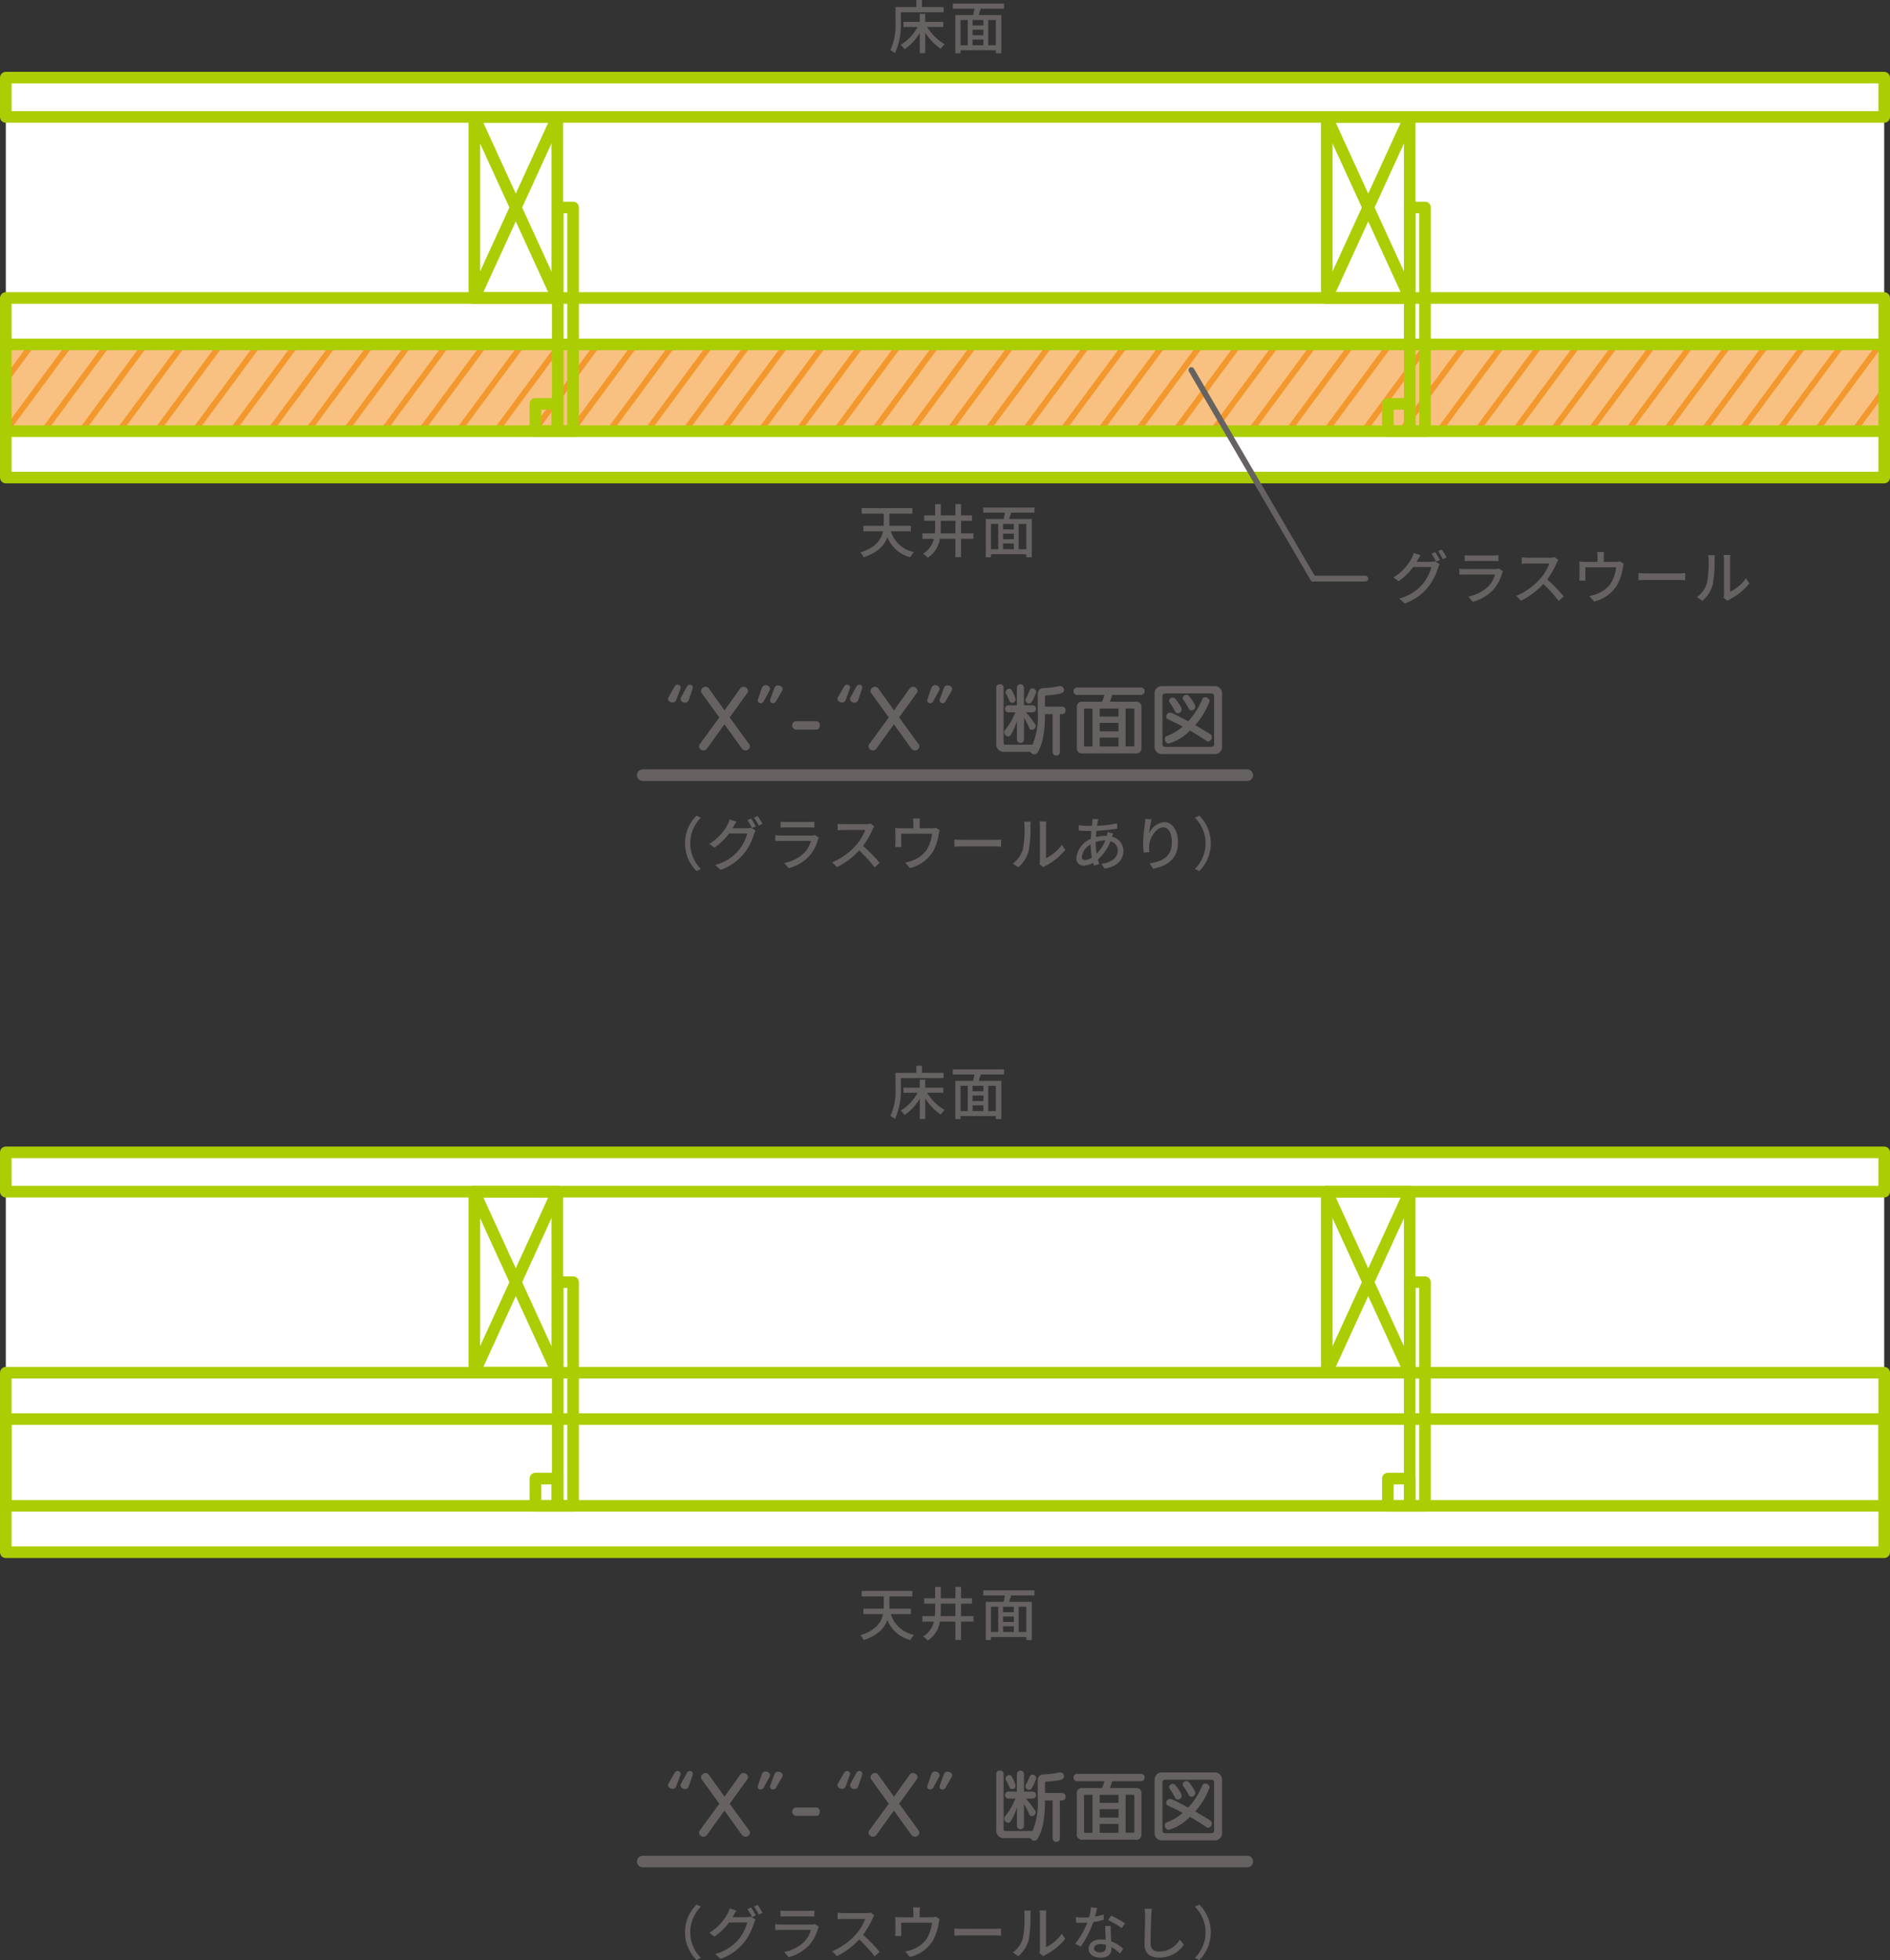 <svg xmlns="http://www.w3.org/2000/svg" xmlns:xlink="http://www.w3.org/1999/xlink" width="326" height="338" viewBox="0 0 326 338"><rect x="0" y="0" width="326" height="338" fill="#333333" stroke="none"/><defs><clipPath id="a"><rect width="324" height="14.96" fill="none" stroke="#abcd03" stroke-linecap="round" stroke-linejoin="round" stroke-width="2"/></clipPath></defs><g transform="translate(0 -10.61)"><g transform="translate(1 24)"><rect width="324" height="68.96" fill="#fff"/><rect width="324" height="6.78" fill="none" stroke="#abcd03" stroke-linecap="round" stroke-linejoin="round" stroke-width="2"/><rect width="14.31" height="31.22" transform="translate(80.813 6.78)" fill="none" stroke="#abcd03" stroke-linecap="round" stroke-linejoin="round" stroke-width="2"/><rect width="14.31" height="31.22" transform="translate(227.847 6.78)" fill="none" stroke="#abcd03" stroke-linecap="round" stroke-linejoin="round" stroke-width="2"/><rect width="324" height="30.96" transform="translate(0 38)" fill="none" stroke="#abcd03" stroke-linecap="round" stroke-linejoin="round" stroke-width="2"/><rect width="324" height="14.96" transform="translate(0 46)" fill="#f8c181"/><g transform="translate(0 46)"><g clip-path="url(#a)"><g transform="translate(-31.936 -20.27)"><line x1="31.926" y2="43.23" fill="none" stroke="#f3982d" stroke-linecap="round" stroke-linejoin="round" stroke-width="1"/><line x1="31.916" y2="43.23" transform="translate(6.507)" fill="none" stroke="#f3982d" stroke-linecap="round" stroke-linejoin="round" stroke-width="1"/><line x1="31.916" y2="43.23" transform="translate(13.014)" fill="none" stroke="#f3982d" stroke-linecap="round" stroke-linejoin="round" stroke-width="1"/><line x1="31.926" y2="43.23" transform="translate(19.512)" fill="none" stroke="#f3982d" stroke-linecap="round" stroke-linejoin="round" stroke-width="1"/><line x1="31.926" y2="43.23" transform="translate(26.019)" fill="none" stroke="#f3982d" stroke-linecap="round" stroke-linejoin="round" stroke-width="1"/><line x1="31.926" y2="43.23" transform="translate(32.526)" fill="none" stroke="#f3982d" stroke-linecap="round" stroke-linejoin="round" stroke-width="1"/><line x1="31.916" y2="43.23" transform="translate(39.033)" fill="none" stroke="#f3982d" stroke-linecap="round" stroke-linejoin="round" stroke-width="1"/><line x1="31.916" y2="43.23" transform="translate(45.54)" fill="none" stroke="#f3982d" stroke-linecap="round" stroke-linejoin="round" stroke-width="1"/><line x1="31.926" y2="43.23" transform="translate(52.038)" fill="none" stroke="#f3982d" stroke-linecap="round" stroke-linejoin="round" stroke-width="1"/><line x1="31.926" y2="43.23" transform="translate(58.545)" fill="none" stroke="#f3982d" stroke-linecap="round" stroke-linejoin="round" stroke-width="1"/><line x1="31.926" y2="43.23" transform="translate(65.052)" fill="none" stroke="#f3982d" stroke-linecap="round" stroke-linejoin="round" stroke-width="1"/><line x1="31.916" y2="43.23" transform="translate(71.559)" fill="none" stroke="#f3982d" stroke-linecap="round" stroke-linejoin="round" stroke-width="1"/><line x1="31.916" y2="43.23" transform="translate(78.066)" fill="none" stroke="#f3982d" stroke-linecap="round" stroke-linejoin="round" stroke-width="1"/><line x1="31.926" y2="43.23" transform="translate(84.563)" fill="none" stroke="#f3982d" stroke-linecap="round" stroke-linejoin="round" stroke-width="1"/><line x1="31.926" y2="43.23" transform="translate(91.071)" fill="none" stroke="#f3982d" stroke-linecap="round" stroke-linejoin="round" stroke-width="1"/><line x1="31.926" y2="43.23" transform="translate(97.578)" fill="none" stroke="#f3982d" stroke-linecap="round" stroke-linejoin="round" stroke-width="1"/><line x1="31.926" y2="43.23" transform="translate(104.085)" fill="none" stroke="#f3982d" stroke-linecap="round" stroke-linejoin="round" stroke-width="1"/><line x1="31.916" y2="43.23" transform="translate(110.592)" fill="none" stroke="#f3982d" stroke-linecap="round" stroke-linejoin="round" stroke-width="1"/><line x1="31.916" y2="43.23" transform="translate(117.099)" fill="none" stroke="#f3982d" stroke-linecap="round" stroke-linejoin="round" stroke-width="1"/><line x1="31.926" y2="43.23" transform="translate(123.597)" fill="none" stroke="#f3982d" stroke-linecap="round" stroke-linejoin="round" stroke-width="1"/><line x1="31.926" y2="43.23" transform="translate(130.104)" fill="none" stroke="#f3982d" stroke-linecap="round" stroke-linejoin="round" stroke-width="1"/><line x1="31.926" y2="43.23" transform="translate(136.611)" fill="none" stroke="#f3982d" stroke-linecap="round" stroke-linejoin="round" stroke-width="1"/><line x1="31.916" y2="43.23" transform="translate(143.118)" fill="none" stroke="#f3982d" stroke-linecap="round" stroke-linejoin="round" stroke-width="1"/><line x1="31.916" y2="43.23" transform="translate(149.625)" fill="none" stroke="#f3982d" stroke-linecap="round" stroke-linejoin="round" stroke-width="1"/><line x1="31.926" y2="43.23" transform="translate(156.123)" fill="none" stroke="#f3982d" stroke-linecap="round" stroke-linejoin="round" stroke-width="1"/><line x1="31.926" y2="43.23" transform="translate(162.63)" fill="none" stroke="#f3982d" stroke-linecap="round" stroke-linejoin="round" stroke-width="1"/><line x1="31.926" y2="43.23" transform="translate(169.137)" fill="none" stroke="#f3982d" stroke-linecap="round" stroke-linejoin="round" stroke-width="1"/><line x1="31.926" y2="43.23" transform="translate(175.644)" fill="none" stroke="#f3982d" stroke-linecap="round" stroke-linejoin="round" stroke-width="1"/><line x1="31.916" y2="43.23" transform="translate(182.151)" fill="none" stroke="#f3982d" stroke-linecap="round" stroke-linejoin="round" stroke-width="1"/><line x1="31.926" y2="43.23" transform="translate(188.648)" fill="none" stroke="#f3982d" stroke-linecap="round" stroke-linejoin="round" stroke-width="1"/><line x1="31.926" y2="43.23" transform="translate(195.156)" fill="none" stroke="#f3982d" stroke-linecap="round" stroke-linejoin="round" stroke-width="1"/><line x1="31.926" y2="43.23" transform="translate(201.663)" fill="none" stroke="#f3982d" stroke-linecap="round" stroke-linejoin="round" stroke-width="1"/><line x1="31.926" y2="43.23" transform="translate(208.17)" fill="none" stroke="#f3982d" stroke-linecap="round" stroke-linejoin="round" stroke-width="1"/><line x1="31.916" y2="43.23" transform="translate(214.677)" fill="none" stroke="#f3982d" stroke-linecap="round" stroke-linejoin="round" stroke-width="1"/><line x1="31.916" y2="43.23" transform="translate(221.184)" fill="none" stroke="#f3982d" stroke-linecap="round" stroke-linejoin="round" stroke-width="1"/><line x1="31.926" y2="43.23" transform="translate(227.682)" fill="none" stroke="#f3982d" stroke-linecap="round" stroke-linejoin="round" stroke-width="1"/><line x1="31.926" y2="43.23" transform="translate(234.189)" fill="none" stroke="#f3982d" stroke-linecap="round" stroke-linejoin="round" stroke-width="1"/><line x1="31.926" y2="43.23" transform="translate(240.696)" fill="none" stroke="#f3982d" stroke-linecap="round" stroke-linejoin="round" stroke-width="1"/><line x1="31.916" y2="43.23" transform="translate(247.203)" fill="none" stroke="#f3982d" stroke-linecap="round" stroke-linejoin="round" stroke-width="1"/><line x1="31.916" y2="43.23" transform="translate(253.71)" fill="none" stroke="#f3982d" stroke-linecap="round" stroke-linejoin="round" stroke-width="1"/><line x1="31.926" y2="43.23" transform="translate(260.208)" fill="none" stroke="#f3982d" stroke-linecap="round" stroke-linejoin="round" stroke-width="1"/><line x1="31.926" y2="43.23" transform="translate(266.715)" fill="none" stroke="#f3982d" stroke-linecap="round" stroke-linejoin="round" stroke-width="1"/><line x1="31.926" y2="43.23" transform="translate(273.222)" fill="none" stroke="#f3982d" stroke-linecap="round" stroke-linejoin="round" stroke-width="1"/><line x1="31.926" y2="43.23" transform="translate(279.729)" fill="none" stroke="#f3982d" stroke-linecap="round" stroke-linejoin="round" stroke-width="1"/><line x1="31.916" y2="43.23" transform="translate(286.236)" fill="none" stroke="#f3982d" stroke-linecap="round" stroke-linejoin="round" stroke-width="1"/><line x1="31.926" y2="43.23" transform="translate(292.733)" fill="none" stroke="#f3982d" stroke-linecap="round" stroke-linejoin="round" stroke-width="1"/><line x1="31.926" y2="43.23" transform="translate(299.241)" fill="none" stroke="#f3982d" stroke-linecap="round" stroke-linejoin="round" stroke-width="1"/><line x1="31.926" y2="43.23" transform="translate(305.748)" fill="none" stroke="#f3982d" stroke-linecap="round" stroke-linejoin="round" stroke-width="1"/><line x1="31.926" y2="43.23" transform="translate(312.255)" fill="none" stroke="#f3982d" stroke-linecap="round" stroke-linejoin="round" stroke-width="1"/><line x1="31.916" y2="43.23" transform="translate(318.762)" fill="none" stroke="#f3982d" stroke-linecap="round" stroke-linejoin="round" stroke-width="1"/><line x1="31.916" y2="43.23" transform="translate(325.269)" fill="none" stroke="#f3982d" stroke-linecap="round" stroke-linejoin="round" stroke-width="1"/><line x1="31.926" y2="43.23" transform="translate(331.767)" fill="none" stroke="#f3982d" stroke-linecap="round" stroke-linejoin="round" stroke-width="1"/><line x1="31.926" y2="43.23" transform="translate(338.274)" fill="none" stroke="#f3982d" stroke-linecap="round" stroke-linejoin="round" stroke-width="1"/><line x1="31.926" y2="43.23" transform="translate(344.781)" fill="none" stroke="#f3982d" stroke-linecap="round" stroke-linejoin="round" stroke-width="1"/><line x1="31.916" y2="43.23" transform="translate(351.288)" fill="none" stroke="#f3982d" stroke-linecap="round" stroke-linejoin="round" stroke-width="1"/></g></g><rect width="324" height="14.96" fill="none" stroke="#abcd03" stroke-linecap="round" stroke-linejoin="round" stroke-width="2"/></g><rect width="2.64" height="38.58" transform="translate(242.154 22.39)" fill="none" stroke="#abcd03" stroke-linecap="round" stroke-linejoin="round" stroke-width="2"/><rect width="2.64" height="38.58" transform="translate(95.209 22.39)" fill="none" stroke="#abcd03" stroke-linecap="round" stroke-linejoin="round" stroke-width="2"/><line x2="14.3" y2="31.22" transform="translate(80.813 6.78)" fill="none" stroke="#abcd03" stroke-linecap="round" stroke-linejoin="round" stroke-width="2"/><line x1="14.3" y2="31.22" transform="translate(80.813 6.78)" fill="none" stroke="#abcd03" stroke-linecap="round" stroke-linejoin="round" stroke-width="2"/><line x2="14.31" y2="31.22" transform="translate(227.847 6.78)" fill="none" stroke="#abcd03" stroke-linecap="round" stroke-linejoin="round" stroke-width="2"/><line x1="14.31" y2="31.22" transform="translate(227.847 6.78)" fill="none" stroke="#abcd03" stroke-linecap="round" stroke-linejoin="round" stroke-width="2"/><rect width="3.76" height="4.71" transform="translate(238.386 56.26)" fill="none" stroke="#abcd03" stroke-linecap="round" stroke-linejoin="round" stroke-width="2"/><rect width="3.76" height="4.71" transform="translate(91.35 56.26)" fill="none" stroke="#abcd03" stroke-linecap="round" stroke-linejoin="round" stroke-width="2"/><g transform="translate(114.22 104.61)"><path d="M116.69,117.35a.615.615,0,0,1-.61.41c-.38,0-.79-.26-.79-.63a.592.592,0,0,1,.08-.27l1.06-1.86a.584.584,0,0,1,.52-.31.492.492,0,0,1,.52.46.587.587,0,0,1-.05.25l-.72,1.95Zm2.17,0a.641.641,0,0,1-.63.44.734.734,0,0,1-.78-.63.724.724,0,0,1,.07-.26l1.02-1.87a.618.618,0,0,1,.55-.34.466.466,0,0,1,.49.46.656.656,0,0,1-.04.23l-.68,1.97Z" transform="translate(-115.29 -114.61)" fill="#656261"/><path d="M125.01,121.54l-2.99,4.15a.75.75,0,0,1-1.37-.37.693.693,0,0,1,.14-.4l3.35-4.59-3.02-4.18a.671.671,0,0,1-.14-.4.791.791,0,0,1,.81-.71.636.636,0,0,1,.53.27l2.72,3.8,2.72-3.8a.649.649,0,0,1,.53-.27.783.783,0,0,1,.81.7.632.632,0,0,1-.15.41l-3.02,4.18,3.35,4.6a.632.632,0,0,1,.15.41.772.772,0,0,1-1.4.35l-3-4.17Z" transform="translate(-115.29 -114.61)" fill="#656261"/><path d="M131.81,117.53a.618.618,0,0,1-.55.34.466.466,0,0,1-.49-.46.656.656,0,0,1,.04-.23l.68-1.97a.641.641,0,0,1,.63-.44.734.734,0,0,1,.78.63.724.724,0,0,1-.07.26l-1.02,1.87Zm2.12.03a.584.584,0,0,1-.52.31.492.492,0,0,1-.52-.46.587.587,0,0,1,.05-.25l.72-1.95a.628.628,0,0,1,.62-.41c.38,0,.79.26.79.63a.592.592,0,0,1-.08.27l-1.07,1.86Z" transform="translate(-115.29 -114.61)" fill="#656261"/><path d="M137.33,122.42a.728.728,0,0,1,0-1.44h3.55c.41,0,.6.35.6.72s-.19.72-.6.72Z" transform="translate(-115.29 -114.61)" fill="#656261"/><path d="M145.92,117.35a.615.615,0,0,1-.61.41c-.38,0-.79-.26-.79-.63a.592.592,0,0,1,.08-.27l1.06-1.86a.584.584,0,0,1,.52-.31.492.492,0,0,1,.52.46.587.587,0,0,1-.05.25l-.72,1.95Zm2.17,0a.641.641,0,0,1-.63.44.734.734,0,0,1-.78-.63.724.724,0,0,1,.07-.26l1.02-1.87a.618.618,0,0,1,.55-.34.466.466,0,0,1,.49.46.656.656,0,0,1-.04.23l-.68,1.97Z" transform="translate(-115.29 -114.61)" fill="#656261"/><path d="M154.24,121.54l-2.99,4.15a.75.75,0,0,1-1.37-.37.693.693,0,0,1,.14-.4l3.35-4.59-3.02-4.18a.671.671,0,0,1-.14-.4.791.791,0,0,1,.81-.71.636.636,0,0,1,.53.27l2.72,3.8,2.72-3.8a.649.649,0,0,1,.53-.27.783.783,0,0,1,.81.7.632.632,0,0,1-.15.41l-3.02,4.18,3.35,4.6a.632.632,0,0,1,.15.41.772.772,0,0,1-1.4.35l-3-4.17Z" transform="translate(-115.29 -114.61)" fill="#656261"/><path d="M161.05,117.53a.618.618,0,0,1-.55.34.466.466,0,0,1-.49-.46.656.656,0,0,1,.04-.23l.68-1.97a.641.641,0,0,1,.63-.44.734.734,0,0,1,.78.63.724.724,0,0,1-.07.26l-1.02,1.87Zm2.12.03a.584.584,0,0,1-.52.31.492.492,0,0,1-.52-.46.587.587,0,0,1,.05-.25l.72-1.95a.628.628,0,0,1,.62-.41c.38,0,.79.26.79.63a.592.592,0,0,1-.08.27l-1.07,1.86Z" transform="translate(-115.29 -114.61)" fill="#656261"/><path d="M181.63,119.77h-1.31c-.01,2.01-.15,4.93-1.34,6.68a.555.555,0,0,1-.48.25.835.835,0,0,1-.72-.44h-4.44a1.3,1.3,0,0,1-1.43-1.48v-9.61a.573.573,0,0,1,.64-.56.565.565,0,0,1,.63.56v9.6a.269.269,0,0,0,.25.26h4.74a12.615,12.615,0,0,0,.9-5.52v-3.03c0-.82.29-1.19,1.11-1.22a13.9,13.9,0,0,0,2.59-.33.86.86,0,0,1,.16-.01.693.693,0,0,1,.68.68c0,.61-.92.74-2.46.89-.23.01-.44.03-.61.04-.12.01-.22.07-.22.18v1.76h2.98a.584.584,0,0,1,.56.64.6.6,0,0,1-.56.66h-.42v6.57a.564.564,0,0,1-.61.56.58.58,0,0,1-.63-.56v-6.57Zm-6.15,1.19a10.047,10.047,0,0,1-1.08,2.4.514.514,0,0,1-.44.26.776.776,0,0,1-.68-.75.537.537,0,0,1,.12-.33,11.6,11.6,0,0,0,1.8-3.09h-1.22a.612.612,0,0,1,0-1.22h1.49v-3.06a.612.612,0,0,1,1.22,0v3.06h1.52a.612.612,0,0,1,0,1.22h-1.17a22.51,22.51,0,0,1,1.61,2.09.437.437,0,0,1,.08.27.729.729,0,0,1-.68.66.477.477,0,0,1-.45-.33,15.063,15.063,0,0,0-.9-1.76v3.81a.612.612,0,0,1-1.22,0v-3.24Zm-.85-3.15a.477.477,0,0,1-.45-.33,11.52,11.52,0,0,0-.61-1.28.442.442,0,0,1-.05-.22.65.65,0,0,1,.63-.6.484.484,0,0,1,.45.29,6.716,6.716,0,0,1,.66,1.54.617.617,0,0,1-.61.6Zm2.31-.46a.634.634,0,0,1,.08-.29c.19-.34.49-.98.67-1.42a.477.477,0,0,1,.45-.33.671.671,0,0,1,.66.6.433.433,0,0,1-.04.19c-.57,1.42-.76,1.82-1.19,1.82A.624.624,0,0,1,176.94,117.35Z" transform="translate(-115.29 -114.61)" fill="#656261"/><path d="M186.79,126.53a.865.865,0,0,1-.98-.98V118.6a.865.865,0,0,1,.98-.98h3.37a10.865,10.865,0,0,0,.41-1.17h-4.78a.646.646,0,0,1,0-1.28h11.16a.646.646,0,0,1,0,1.28H191.9a7.647,7.647,0,0,1-.4,1.17h4.48a.865.865,0,0,1,.98.98v6.95a.865.865,0,0,1-.98.98Zm1.73-7.73h-1.26a.186.186,0,0,0-.21.21v6.13c0,.14.07.2.21.2h1.26V118.8Zm4.48,0h-3.25v1.38H193Zm0,2.47h-3.25v1.45H193Zm0,2.54h-3.25v1.53H193Zm2.73-4.81a.186.186,0,0,0-.21-.21h-1.3v6.54h1.3a.183.183,0,0,0,.21-.2V119Z" transform="translate(-115.29 -114.61)" fill="#656261"/><path d="M200.45,126.65a1.223,1.223,0,0,1-1.23-1.23v-9.26a1.223,1.223,0,0,1,1.23-1.23h9.19a1.233,1.233,0,0,1,1.22,1.23v9.26a1.227,1.227,0,0,1-1.22,1.23Zm9.04-10.02a.431.431,0,0,0-.44-.44h-8.03a.431.431,0,0,0-.44.44v8.33a.431.431,0,0,0,.44.44h8.03a.431.431,0,0,0,.44-.44Zm-7.85,8.22c-.37,0-.66-.44-.66-.81a.484.484,0,0,1,.3-.48,9.315,9.315,0,0,0,2.79-1.65c-.83-.45-1.68-.86-2.5-1.24a.547.547,0,0,1-.34-.49.69.69,0,0,1,.66-.68c.15,0,.44.05,3.14,1.5a13.113,13.113,0,0,0,2.43-3.85.482.482,0,0,1,.48-.3.765.765,0,0,1,.78.64,12.741,12.741,0,0,1-2.5,4.17c.87.49,1.73,1.01,2.58,1.53a.588.588,0,0,1,.29.53.744.744,0,0,1-.63.76.485.485,0,0,1-.29-.1c-.94-.64-1.9-1.24-2.85-1.79a8.327,8.327,0,0,1-3.67,2.25Zm1.6-5.24a.535.535,0,0,1-.48-.31,10.318,10.318,0,0,0-.93-1.53.553.553,0,0,1-.12-.31.633.633,0,0,1,1.09-.35c.15.18,1.09,1.38,1.09,1.84a.686.686,0,0,1-.66.66Zm2.35-.48a.535.535,0,0,1-.48-.31,10.318,10.318,0,0,0-.93-1.53.553.553,0,0,1-.12-.31.633.633,0,0,1,1.09-.35c.15.18,1.09,1.38,1.09,1.84a.686.686,0,0,1-.66.66Z" transform="translate(-115.29 -114.61)" fill="#656261"/></g><line x2="104.28" transform="translate(109.86 120.29)" fill="none" stroke="#656261" stroke-linecap="round" stroke-linejoin="round" stroke-width="2"/></g><g transform="translate(1 209.33)"><rect width="324" height="68.96" fill="#fff"/><rect width="324" height="6.78" fill="none" stroke="#abcd03" stroke-linecap="round" stroke-linejoin="round" stroke-width="2"/><rect width="14.31" height="31.22" transform="translate(80.813 6.78)" fill="none" stroke="#abcd03" stroke-linecap="round" stroke-linejoin="round" stroke-width="2"/><rect width="14.31" height="31.22" transform="translate(227.847 6.78)" fill="none" stroke="#abcd03" stroke-linecap="round" stroke-linejoin="round" stroke-width="2"/><rect width="324" height="30.96" transform="translate(0 38)" fill="none" stroke="#abcd03" stroke-linecap="round" stroke-linejoin="round" stroke-width="2"/><rect width="324" height="14.96" transform="translate(0 46)" fill="none" stroke="#abcd03" stroke-linecap="round" stroke-linejoin="round" stroke-width="2"/><rect width="2.64" height="38.58" transform="translate(242.154 22.39)" fill="none" stroke="#abcd03" stroke-linecap="round" stroke-linejoin="round" stroke-width="2"/><rect width="2.64" height="38.58" transform="translate(95.209 22.39)" fill="none" stroke="#abcd03" stroke-linecap="round" stroke-linejoin="round" stroke-width="2"/><line x2="14.3" y2="31.22" transform="translate(80.813 6.78)" fill="none" stroke="#abcd03" stroke-linecap="round" stroke-linejoin="round" stroke-width="2"/><line x1="14.3" y2="31.22" transform="translate(80.813 6.78)" fill="none" stroke="#abcd03" stroke-linecap="round" stroke-linejoin="round" stroke-width="2"/><line x2="14.31" y2="31.22" transform="translate(227.847 6.78)" fill="none" stroke="#abcd03" stroke-linecap="round" stroke-linejoin="round" stroke-width="2"/><line x1="14.31" y2="31.22" transform="translate(227.847 6.78)" fill="none" stroke="#abcd03" stroke-linecap="round" stroke-linejoin="round" stroke-width="2"/><rect width="3.76" height="4.71" transform="translate(238.386 56.26)" fill="none" stroke="#abcd03" stroke-linecap="round" stroke-linejoin="round" stroke-width="2"/><rect width="3.76" height="4.71" transform="translate(91.35 56.26)" fill="none" stroke="#abcd03" stroke-linecap="round" stroke-linejoin="round" stroke-width="2"/><g transform="translate(114.22 106.61)"><path d="M116.69,326.13a.615.615,0,0,1-.61.41c-.38,0-.79-.26-.79-.63a.592.592,0,0,1,.08-.27l1.06-1.86a.584.584,0,0,1,.52-.31.492.492,0,0,1,.52.46.587.587,0,0,1-.05.25l-.72,1.95Zm2.17,0a.641.641,0,0,1-.63.44.734.734,0,0,1-.78-.63.725.725,0,0,1,.07-.26l1.02-1.87a.618.618,0,0,1,.55-.34.466.466,0,0,1,.49.46.656.656,0,0,1-.04.23Z" transform="translate(-115.29 -323.39)" fill="#656261"/><path d="M125.01,330.32l-2.99,4.15a.75.75,0,0,1-1.37-.37.693.693,0,0,1,.14-.4l3.35-4.59-3.02-4.18a.671.671,0,0,1-.14-.4.791.791,0,0,1,.81-.71.636.636,0,0,1,.53.27l2.72,3.8,2.72-3.8a.649.649,0,0,1,.53-.27.783.783,0,0,1,.81.7.632.632,0,0,1-.15.41l-3.02,4.18,3.35,4.6a.632.632,0,0,1,.15.41.772.772,0,0,1-1.4.35l-3-4.17Z" transform="translate(-115.29 -323.39)" fill="#656261"/><path d="M131.81,326.31a.618.618,0,0,1-.55.34.466.466,0,0,1-.49-.46.656.656,0,0,1,.04-.23l.68-1.97a.641.641,0,0,1,.63-.44.734.734,0,0,1,.78.63.724.724,0,0,1-.07.26l-1.02,1.87Zm2.12.03a.584.584,0,0,1-.52.31.492.492,0,0,1-.52-.46.587.587,0,0,1,.05-.25l.72-1.95a.628.628,0,0,1,.62-.41c.38,0,.79.26.79.63a.592.592,0,0,1-.08.27l-1.07,1.86Z" transform="translate(-115.29 -323.39)" fill="#656261"/><path d="M137.33,331.2a.728.728,0,0,1,0-1.44h3.55c.41,0,.6.35.6.72s-.19.72-.6.72Z" transform="translate(-115.29 -323.39)" fill="#656261"/><path d="M145.92,326.13a.615.615,0,0,1-.61.41c-.38,0-.79-.26-.79-.63a.592.592,0,0,1,.08-.27l1.06-1.86a.584.584,0,0,1,.52-.31.492.492,0,0,1,.52.46.587.587,0,0,1-.05.25l-.72,1.95Zm2.17,0a.641.641,0,0,1-.63.44.734.734,0,0,1-.78-.63.724.724,0,0,1,.07-.26l1.02-1.87a.618.618,0,0,1,.55-.34.466.466,0,0,1,.49.46.656.656,0,0,1-.04.23l-.68,1.97Z" transform="translate(-115.29 -323.39)" fill="#656261"/><path d="M154.24,330.32l-2.99,4.15a.75.75,0,0,1-1.37-.37.693.693,0,0,1,.14-.4l3.35-4.59-3.02-4.18a.671.671,0,0,1-.14-.4.791.791,0,0,1,.81-.71.636.636,0,0,1,.53.27l2.72,3.8,2.72-3.8a.649.649,0,0,1,.53-.27.783.783,0,0,1,.81.7.632.632,0,0,1-.15.41l-3.02,4.18,3.35,4.6a.632.632,0,0,1,.15.41.772.772,0,0,1-1.4.35l-3-4.17Z" transform="translate(-115.29 -323.39)" fill="#656261"/><path d="M161.05,326.31a.618.618,0,0,1-.55.34.466.466,0,0,1-.49-.46.656.656,0,0,1,.04-.23l.68-1.97a.641.641,0,0,1,.63-.44.734.734,0,0,1,.78.63.724.724,0,0,1-.07.26l-1.02,1.87Zm2.12.03a.584.584,0,0,1-.52.31.492.492,0,0,1-.52-.46.587.587,0,0,1,.05-.25l.72-1.95a.628.628,0,0,1,.62-.41c.38,0,.79.26.79.63a.592.592,0,0,1-.08.27l-1.07,1.86Z" transform="translate(-115.29 -323.39)" fill="#656261"/><path d="M181.63,328.55h-1.31c-.01,2.01-.15,4.93-1.34,6.68a.555.555,0,0,1-.48.25.835.835,0,0,1-.72-.44h-4.44a1.3,1.3,0,0,1-1.43-1.48v-9.61a.573.573,0,0,1,.64-.56.565.565,0,0,1,.63.56v9.6a.269.269,0,0,0,.25.26h4.74a12.614,12.614,0,0,0,.9-5.52v-3.03c0-.82.29-1.19,1.11-1.22a13.907,13.907,0,0,0,2.59-.33.859.859,0,0,1,.16-.01.693.693,0,0,1,.68.68c0,.61-.92.74-2.46.89-.23.01-.44.03-.61.04-.12.01-.22.07-.22.18v1.76h2.98a.584.584,0,0,1,.56.64.6.6,0,0,1-.56.66h-.42v6.57a.564.564,0,0,1-.61.56.58.58,0,0,1-.63-.56v-6.57Zm-6.15,1.19a10.047,10.047,0,0,1-1.08,2.4.514.514,0,0,1-.44.26.776.776,0,0,1-.68-.75.537.537,0,0,1,.12-.33,11.6,11.6,0,0,0,1.8-3.09h-1.22a.612.612,0,0,1,0-1.22h1.49v-3.06a.612.612,0,0,1,1.22,0v3.06h1.52a.612.612,0,0,1,0,1.22h-1.17a22.509,22.509,0,0,1,1.61,2.09.437.437,0,0,1,.08.27.729.729,0,0,1-.68.66.477.477,0,0,1-.45-.33,15.065,15.065,0,0,0-.9-1.76v3.81a.612.612,0,0,1-1.22,0v-3.24Zm-.85-3.15a.477.477,0,0,1-.45-.33,11.52,11.52,0,0,0-.61-1.28.442.442,0,0,1-.05-.22.65.65,0,0,1,.63-.6.483.483,0,0,1,.45.29,6.715,6.715,0,0,1,.66,1.54.617.617,0,0,1-.61.6Zm2.31-.46a.634.634,0,0,1,.08-.29c.19-.34.49-.98.67-1.42a.477.477,0,0,1,.45-.33.671.671,0,0,1,.66.6.433.433,0,0,1-.04.19c-.57,1.42-.76,1.82-1.19,1.82A.624.624,0,0,1,176.94,326.13Z" transform="translate(-115.29 -323.39)" fill="#656261"/><path d="M186.79,335.31a.865.865,0,0,1-.98-.98v-6.95a.865.865,0,0,1,.98-.98h3.37a10.865,10.865,0,0,0,.41-1.17h-4.78a.646.646,0,0,1,0-1.28h11.16a.646.646,0,0,1,0,1.28H191.9a7.648,7.648,0,0,1-.4,1.17h4.48a.865.865,0,0,1,.98.98v6.95a.865.865,0,0,1-.98.98Zm1.73-7.73h-1.26a.186.186,0,0,0-.21.21v6.13c0,.14.07.2.21.2h1.26Zm4.48,0h-3.25v1.38H193Zm0,2.47h-3.25v1.45H193Zm0,2.54h-3.25v1.53H193Zm2.73-4.81a.186.186,0,0,0-.21-.21h-1.3v6.54h1.3a.183.183,0,0,0,.21-.2Z" transform="translate(-115.29 -323.39)" fill="#656261"/><path d="M200.45,335.43a1.223,1.223,0,0,1-1.23-1.23v-9.26a1.223,1.223,0,0,1,1.23-1.23h9.19a1.233,1.233,0,0,1,1.22,1.23v9.26a1.227,1.227,0,0,1-1.22,1.23Zm9.04-10.02a.431.431,0,0,0-.44-.44h-8.03a.431.431,0,0,0-.44.44v8.33a.431.431,0,0,0,.44.44h8.03a.431.431,0,0,0,.44-.44Zm-7.85,8.22c-.37,0-.66-.44-.66-.81a.484.484,0,0,1,.3-.48,9.316,9.316,0,0,0,2.79-1.65c-.83-.45-1.68-.86-2.5-1.24a.547.547,0,0,1-.34-.49.69.69,0,0,1,.66-.68c.15,0,.44.05,3.14,1.5a13.113,13.113,0,0,0,2.43-3.85.482.482,0,0,1,.48-.3.765.765,0,0,1,.78.64,12.741,12.741,0,0,1-2.5,4.17c.87.49,1.73,1.01,2.58,1.53a.588.588,0,0,1,.29.53.744.744,0,0,1-.63.76.485.485,0,0,1-.29-.1c-.94-.64-1.9-1.24-2.85-1.79a8.327,8.327,0,0,1-3.67,2.25Zm1.6-5.24a.535.535,0,0,1-.48-.31,10.318,10.318,0,0,0-.93-1.53.553.553,0,0,1-.12-.31.633.633,0,0,1,1.09-.35c.15.18,1.09,1.38,1.09,1.84a.686.686,0,0,1-.66.66Zm2.35-.48a.535.535,0,0,1-.48-.31,10.318,10.318,0,0,0-.93-1.53.553.553,0,0,1-.12-.31.633.633,0,0,1,1.09-.35c.15.18,1.09,1.38,1.09,1.84a.686.686,0,0,1-.66.66Z" transform="translate(-115.29 -323.39)" fill="#656261"/></g><line x2="104.28" transform="translate(109.86 122.3)" fill="none" stroke="#656261" stroke-linecap="round" stroke-linejoin="round" stroke-width="2"/></g><path d="M19.16,8.2a6.662,6.662,0,0,0,1.98,4.78l.76-.36a6.229,6.229,0,0,1,0-8.84l-.76-.36A6.662,6.662,0,0,0,19.16,8.2Zm11.4-4.28-.64.27a11.936,11.936,0,0,1,.79,1.38l.66-.28A14.491,14.491,0,0,0,30.56,3.92Zm1.13-.43-.64.27a10.036,10.036,0,0,1,.82,1.38l.65-.29A11.821,11.821,0,0,0,31.69,3.49Zm-3.67.97-1.16-.38a4.685,4.685,0,0,1-.37.9,8.553,8.553,0,0,1-3.14,3.31l.88.65A10.36,10.36,0,0,0,26.76,6.5h3.13a7.509,7.509,0,0,1-1.52,2.95,8,8,0,0,1-4.01,2.49l.93.84a9.091,9.091,0,0,0,4-2.77,9.9,9.9,0,0,0,1.76-3.4A3.423,3.423,0,0,1,31.33,6l-.82-.5a2.67,2.67,0,0,1-.75.1H27.35c.06-.09.1-.17.15-.26C27.61,5.14,27.82,4.76,28.02,4.46Zm7.61,0V5.49c.28-.02.64-.03.96-.03h3.88c.34,0,.74.01.99.03V4.46a9.553,9.553,0,0,1-.98.05H36.59A9.148,9.148,0,0,1,35.63,4.46Zm6.62,2.75-.71-.44a1.984,1.984,0,0,1-.64.09H35.78c-.29,0-.67-.03-1.06-.07V7.83c.38-.03.82-.04,1.06-.04h5.09a4.713,4.713,0,0,1-1.11,2,6.728,6.728,0,0,1-3.5,1.8l.78.9a7.389,7.389,0,0,0,3.58-2.13,7.076,7.076,0,0,0,1.47-2.8A1.757,1.757,0,0,1,42.25,7.21ZM51.8,5.27l-.65-.48a3.033,3.033,0,0,1-.87.1H46.57a10.7,10.7,0,0,1-1.09-.07V5.95c.16-.01.7-.06,1.09-.06h3.67a8.227,8.227,0,0,1-1.59,2.64,11.236,11.236,0,0,1-4.11,2.93l.81.85A13.127,13.127,0,0,0,49.2,9.43a22.442,22.442,0,0,1,2.65,2.92l.88-.78a26.58,26.58,0,0,0-2.86-2.93,13.687,13.687,0,0,0,1.64-2.85A3.451,3.451,0,0,1,51.8,5.27Zm7.89-1.35H58.48a4.537,4.537,0,0,1,.07.83v.86H56.37a9.5,9.5,0,0,1-.97-.05,7.444,7.444,0,0,1,.04.81V8.12c0,.22-.02.51-.04.72h1.09a4.59,4.59,0,0,1-.04-.66V6.54h5.32a6.938,6.938,0,0,1-.92,2.76,5.142,5.142,0,0,1-2.52,1.88,6.278,6.278,0,0,1-1.2.33l.82.95a6.375,6.375,0,0,0,4.01-2.91,9.3,9.3,0,0,0,.96-2.93,3.759,3.759,0,0,1,.17-.68l-.69-.43a2.2,2.2,0,0,1-.75.1H59.63V4.75A7.153,7.153,0,0,1,59.69,3.92Zm5.93,3.62V8.78c.34-.03.94-.05,1.49-.05h5.44c.44,0,.9.04,1.12.05V7.54c-.25.02-.64.06-1.12.06H67.11C66.57,7.6,65.95,7.56,65.62,7.54ZM80.3,11.78l.66.55a3.109,3.109,0,0,1,.38-.25,10.522,10.522,0,0,0,3.41-2.76l-.61-.86a7.035,7.035,0,0,1-2.72,2.3V5.23a6.023,6.023,0,0,1,.05-.8H80.31a7.329,7.329,0,0,1,.06.8v5.92A2.884,2.884,0,0,1,80.3,11.78Zm-4.61-.09.96.64a5.618,5.618,0,0,0,1.78-2.8,21.907,21.907,0,0,0,.31-4.27,7.484,7.484,0,0,1,.05-.8H77.63a3.117,3.117,0,0,1,.08.81,17.339,17.339,0,0,1-.29,3.99A4.629,4.629,0,0,1,75.69,11.69ZM90.47,4.03,89.44,4a5.291,5.291,0,0,1-.03.53c-.02.2-.05.42-.07.67h-.55a14.094,14.094,0,0,1-1.74-.13l.03.93c.43.02,1.21.07,1.68.07h.49c-.04.43-.08.9-.1,1.36a4.038,4.038,0,0,0-2.49,3.27,1.2,1.2,0,0,0,1.26,1.34,3.442,3.442,0,0,0,1.63-.48c.05.18.1.34.15.49l.91-.27c-.08-.25-.17-.51-.24-.79a7.893,7.893,0,0,0,2.17-3.15,1.653,1.653,0,0,1,1.27,1.58c0,1.15-.98,2.1-2.84,2.31l.54.83c2.38-.37,3.27-1.67,3.27-3.1a2.521,2.521,0,0,0-1.97-2.4c.07-.18.15-.43.21-.56l-.98-.24a5.263,5.263,0,0,1-.12.65,2.715,2.715,0,0,0-.29-.01,6.481,6.481,0,0,0-1.6.22c.03-.37.06-.74.09-1.08a30.381,30.381,0,0,0,3.58-.37l-.01-.93a18.28,18.28,0,0,1-3.46.43c.04-.24.08-.47.12-.66A4.21,4.21,0,0,1,90.47,4.03ZM90,8.22V7.98a4.661,4.661,0,0,1,1.59-.28h.07a6.524,6.524,0,0,1-1.51,2.28A10.6,10.6,0,0,1,90,8.22Zm-2.4,2.3a2.9,2.9,0,0,1,1.52-2.14,13.015,13.015,0,0,0,.22,2.26,2.335,2.335,0,0,1-1.21.44C87.77,11.08,87.6,10.89,87.6,10.52ZM99.63,4.05,98.54,4a8.685,8.685,0,0,1-.08.95,26.387,26.387,0,0,0-.29,3.22,12.571,12.571,0,0,0,.11,1.62l.98-.07a4.631,4.631,0,0,1-.04-1.15c.09-1.32,1.2-3.12,2.42-3.12.95,0,1.48,1.02,1.48,2.58,0,2.48-1.64,3.29-3.83,3.63l.6.91c2.55-.47,4.29-1.75,4.29-4.54,0-2.15-1.01-3.49-2.37-3.49A3.228,3.228,0,0,0,99.2,6.52,19.353,19.353,0,0,1,99.63,4.05ZM109.84,8.2a6.662,6.662,0,0,0-1.98-4.78l-.76.36a6.229,6.229,0,0,1,0,8.84l.76.36A6.662,6.662,0,0,0,109.84,8.2Z" transform="translate(99 147.842)" fill="#656261"/><path d="M19.16,8.2a6.662,6.662,0,0,0,1.98,4.78l.76-.36a6.229,6.229,0,0,1,0-8.84l-.76-.36A6.662,6.662,0,0,0,19.16,8.2Zm11.4-4.28-.64.27a11.936,11.936,0,0,1,.79,1.38l.66-.28A14.491,14.491,0,0,0,30.56,3.92Zm1.13-.43-.64.27a10.036,10.036,0,0,1,.82,1.38l.65-.29A11.821,11.821,0,0,0,31.69,3.49Zm-3.67.97-1.16-.38a4.685,4.685,0,0,1-.37.9,8.553,8.553,0,0,1-3.14,3.31l.88.65A10.36,10.36,0,0,0,26.76,6.5h3.13a7.509,7.509,0,0,1-1.52,2.95,8,8,0,0,1-4.01,2.49l.93.84a9.091,9.091,0,0,0,4-2.77,9.9,9.9,0,0,0,1.76-3.4A3.423,3.423,0,0,1,31.33,6l-.82-.5a2.67,2.67,0,0,1-.75.1H27.35c.06-.09.1-.17.15-.26C27.61,5.14,27.82,4.76,28.02,4.46Zm7.61,0V5.49c.28-.02.64-.03.96-.03h3.88c.34,0,.74.01.99.03V4.46a9.553,9.553,0,0,1-.98.05H36.59A9.148,9.148,0,0,1,35.63,4.46Zm6.62,2.75-.71-.44a1.984,1.984,0,0,1-.64.09H35.78c-.29,0-.67-.03-1.06-.07V7.83c.38-.03.82-.04,1.06-.04h5.09a4.713,4.713,0,0,1-1.11,2,6.728,6.728,0,0,1-3.5,1.8l.78.9a7.389,7.389,0,0,0,3.58-2.13,7.076,7.076,0,0,0,1.47-2.8A1.757,1.757,0,0,1,42.25,7.21ZM51.8,5.27l-.65-.48a3.033,3.033,0,0,1-.87.1H46.57a10.7,10.7,0,0,1-1.09-.07V5.95c.16-.01.7-.06,1.09-.06h3.67a8.227,8.227,0,0,1-1.59,2.64,11.236,11.236,0,0,1-4.11,2.93l.81.85A13.127,13.127,0,0,0,49.2,9.43a22.442,22.442,0,0,1,2.65,2.92l.88-.78a26.58,26.58,0,0,0-2.86-2.93,13.687,13.687,0,0,0,1.64-2.85A3.451,3.451,0,0,1,51.8,5.27Zm7.89-1.35H58.48a4.537,4.537,0,0,1,.07.83v.86H56.37a9.5,9.5,0,0,1-.97-.05,7.444,7.444,0,0,1,.04.81V8.12c0,.22-.02.51-.04.72h1.09a4.59,4.59,0,0,1-.04-.66V6.54h5.32a6.938,6.938,0,0,1-.92,2.76,5.142,5.142,0,0,1-2.52,1.88,6.278,6.278,0,0,1-1.2.33l.82.95a6.375,6.375,0,0,0,4.01-2.91,9.3,9.3,0,0,0,.96-2.93,3.759,3.759,0,0,1,.17-.68l-.69-.43a2.2,2.2,0,0,1-.75.1H59.63V4.75A7.153,7.153,0,0,1,59.69,3.92Zm5.93,3.62V8.78c.34-.03.94-.05,1.49-.05h5.44c.44,0,.9.04,1.12.05V7.54c-.25.02-.64.06-1.12.06H67.11C66.57,7.6,65.95,7.56,65.62,7.54ZM80.3,11.78l.66.55a3.109,3.109,0,0,1,.38-.25,10.522,10.522,0,0,0,3.41-2.76l-.61-.86a7.035,7.035,0,0,1-2.72,2.3V5.23a6.023,6.023,0,0,1,.05-.8H80.31a7.329,7.329,0,0,1,.06.8v5.92A2.884,2.884,0,0,1,80.3,11.78Zm-4.61-.09.96.64a5.618,5.618,0,0,0,1.78-2.8,21.907,21.907,0,0,0,.31-4.27,7.484,7.484,0,0,1,.05-.8H77.63a3.117,3.117,0,0,1,.08.81,17.339,17.339,0,0,1-.29,3.99A4.629,4.629,0,0,1,75.69,11.69ZM90.25,4.01l-1.1-.11a8.161,8.161,0,0,1-.29,1.71c-.35.03-.7.04-1.03.04-.4,0-.88-.02-1.27-.06l.07.93c.4.02.82.03,1.2.03.24,0,.48-.01.73-.02a15.018,15.018,0,0,1-2.1,3.65l.96.49a17.892,17.892,0,0,0,2.17-4.25,13.423,13.423,0,0,0,1.79-.36l-.03-.92a9.562,9.562,0,0,1-1.47.34C90.03,4.92,90.17,4.36,90.25,4.01Zm-.54,6.93c0-.41.45-.71,1.11-.71a3.482,3.482,0,0,1,.93.13c.01.13.01.25.01.34,0,.54-.25.96-1.01.96C90.07,11.66,89.71,11.37,89.71,10.94ZM92.6,7.11h-.98c.02.66.07,1.6.1,2.39a5.733,5.733,0,0,0-.85-.07c-1.24,0-2.09.66-2.09,1.6,0,1.04.94,1.54,2.1,1.54,1.32,0,1.83-.69,1.83-1.54v-.28a7.8,7.8,0,0,1,1.5,1.12l.53-.85a6.516,6.516,0,0,0-2.07-1.26c-.03-.57-.06-1.15-.07-1.48C92.59,7.88,92.58,7.53,92.6,7.11Zm1.88.38.57-.83a17.7,17.7,0,0,0-2.4-1.34l-.51.77A12.716,12.716,0,0,1,94.48,7.49Zm5.21-3.34-1.28-.01a5.787,5.787,0,0,1,.11,1.16c0,.96-.1,3.54-.1,4.96,0,1.66,1.02,2.31,2.54,2.31a5.078,5.078,0,0,0,4.25-2.24l-.71-.87a4.1,4.1,0,0,1-3.52,2.06c-.87,0-1.52-.36-1.52-1.42,0-1.38.07-3.69.12-4.8A9.121,9.121,0,0,1,99.69,4.15ZM109.84,8.2a6.662,6.662,0,0,0-1.98-4.78l-.76.36a6.229,6.229,0,0,1,0,8.84l.76.36A6.662,6.662,0,0,0,109.84,8.2Z" transform="translate(99 335.63)" fill="#656261"/><path d="M58.11,8.33V7.38H54.4c.01-.14.01-.29.01-.43V5.28h3.96V4.33H49.63v.95h3.8V6.94c0,.14,0,.29-.01.44H49.93v.95h3.38c-.29,1.39-1.2,2.78-3.91,3.65a3.507,3.507,0,0,1,.57.83c2.5-.83,3.61-2.11,4.09-3.47a5.74,5.74,0,0,0,3.96,3.46,4.623,4.623,0,0,1,.63-.89,5.223,5.223,0,0,1-3.99-3.58Zm5.13.35c.03-.4.04-.81.04-1.22V6.52h2.51V8.68Zm5.67,0H66.77V6.52h1.89V5.59H66.77V3.63h-.98V5.59H63.28V3.65H62.3V5.59H60.41v.93H62.3v.94a12.191,12.191,0,0,1-.05,1.22H60.1v.94h1.99a4.109,4.109,0,0,1-1.88,2.58,3.969,3.969,0,0,1,.83.68,4.757,4.757,0,0,0,2.08-3.26h2.67v3.17h.98V9.62h2.14Zm9.11,2.74H76.71V7.06h1.31ZM71.93,7.06h1.25v4.36H71.93ZM75.87,8H74.01V7.06h1.86Zm-1.86,2.43h1.86v.99H74.01Zm1.86-.74H74.01V8.74h1.86Zm3.57-4.58V4.23H70.6v.88h3.73c-.06.36-.14.76-.22,1.1H71.03V12.8h.9v-.52h6.09v.52h.95V6.21h-3.9c.1-.34.22-.73.34-1.1Z" transform="translate(99 280.63)" fill="#656261"/><path d="M58.11,8.33V7.38H54.4c.01-.14.01-.29.01-.43V5.28h3.96V4.33H49.63v.95h3.8V6.94c0,.14,0,.29-.01.44H49.93v.95h3.38c-.29,1.39-1.2,2.78-3.91,3.65a3.507,3.507,0,0,1,.57.83c2.5-.83,3.61-2.11,4.09-3.47a5.74,5.74,0,0,0,3.96,3.46,4.623,4.623,0,0,1,.63-.89,5.223,5.223,0,0,1-3.99-3.58Zm5.13.35c.03-.4.04-.81.04-1.22V6.52h2.51V8.68Zm5.67,0H66.77V6.52h1.89V5.59H66.77V3.63h-.98V5.59H63.28V3.65H62.3V5.59H60.41v.93H62.3v.94a12.191,12.191,0,0,1-.05,1.22H60.1v.94h1.99a4.109,4.109,0,0,1-1.88,2.58,3.969,3.969,0,0,1,.83.68,4.757,4.757,0,0,0,2.08-3.26h2.67v3.17h.98V9.62h2.14Zm9.11,2.74H76.71V7.06h1.31ZM71.93,7.06h1.25v4.36H71.93ZM75.87,8H74.01V7.06h1.86Zm-1.86,2.43h1.86v.99H74.01Zm1.86-.74H74.01V8.74h1.86Zm3.57-4.58V4.23H70.6v.88h3.73c-.06.36-.14.76-.22,1.1H71.03V12.8h.9v-.52h6.09v.52h.95V6.21h-3.9c.1-.34.22-.73.34-1.1Z" transform="translate(99 93.902)" fill="#656261"/><path d="M13.56,3.92l-.64.27a11.936,11.936,0,0,1,.79,1.38l.66-.28A14.491,14.491,0,0,0,13.56,3.92Zm1.13-.43-.64.27a10.036,10.036,0,0,1,.82,1.38l.65-.29A11.821,11.821,0,0,0,14.69,3.49Zm-3.67.97L9.86,4.08a4.685,4.685,0,0,1-.37.9A8.553,8.553,0,0,1,6.35,8.29l.88.65A10.36,10.36,0,0,0,9.76,6.5h3.13a7.509,7.509,0,0,1-1.52,2.95,8,8,0,0,1-4.01,2.49l.93.84a9.091,9.091,0,0,0,4-2.77,9.9,9.9,0,0,0,1.76-3.4A3.422,3.422,0,0,1,14.33,6l-.82-.5a2.67,2.67,0,0,1-.75.1H10.35c.06-.09.1-.17.15-.26C10.61,5.14,10.82,4.76,11.02,4.46Zm7.61,0V5.49c.28-.02.64-.03.96-.03h3.88c.34,0,.74.01.99.03V4.46a9.553,9.553,0,0,1-.98.05H19.59A9.148,9.148,0,0,1,18.63,4.46Zm6.62,2.75-.71-.44a1.984,1.984,0,0,1-.64.09H18.78c-.29,0-.67-.03-1.06-.07V7.83c.38-.03.82-.04,1.06-.04h5.09a4.713,4.713,0,0,1-1.11,2,6.728,6.728,0,0,1-3.5,1.8l.78.9a7.389,7.389,0,0,0,3.58-2.13,7.076,7.076,0,0,0,1.47-2.8A1.756,1.756,0,0,1,25.25,7.21ZM34.8,5.27l-.65-.48a3.033,3.033,0,0,1-.87.1H29.57a10.7,10.7,0,0,1-1.09-.07V5.95c.16-.01.7-.06,1.09-.06h3.67a8.227,8.227,0,0,1-1.59,2.64,11.236,11.236,0,0,1-4.11,2.93l.81.85A13.127,13.127,0,0,0,32.2,9.43a22.442,22.442,0,0,1,2.65,2.92l.88-.78a26.58,26.58,0,0,0-2.86-2.93,13.687,13.687,0,0,0,1.64-2.85A3.452,3.452,0,0,1,34.8,5.27Zm7.89-1.35H41.48a4.537,4.537,0,0,1,.07.83v.86H39.37a9.5,9.5,0,0,1-.97-.05,7.444,7.444,0,0,1,.04.81V8.12c0,.22-.02.51-.04.72h1.09a4.59,4.59,0,0,1-.04-.66V6.54h5.32a6.938,6.938,0,0,1-.92,2.76,5.142,5.142,0,0,1-2.52,1.88,6.278,6.278,0,0,1-1.2.33l.82.95a6.375,6.375,0,0,0,4.01-2.91,9.3,9.3,0,0,0,.96-2.93,3.759,3.759,0,0,1,.17-.68l-.69-.43a2.2,2.2,0,0,1-.75.1H42.63V4.75A7.153,7.153,0,0,1,42.69,3.92Zm5.93,3.62V8.78c.34-.03.94-.05,1.49-.05h5.44c.44,0,.9.04,1.12.05V7.54c-.25.02-.64.06-1.12.06H50.11C49.57,7.6,48.95,7.56,48.62,7.54ZM63.3,11.78l.66.55a3.108,3.108,0,0,1,.38-.25,10.522,10.522,0,0,0,3.41-2.76l-.61-.86a7.035,7.035,0,0,1-2.72,2.3V5.23a6.022,6.022,0,0,1,.05-.8H63.31a7.329,7.329,0,0,1,.06.8v5.92A2.884,2.884,0,0,1,63.3,11.78Zm-4.61-.09.96.64a5.618,5.618,0,0,0,1.78-2.8,21.908,21.908,0,0,0,.31-4.27,7.485,7.485,0,0,1,.05-.8H60.63a3.116,3.116,0,0,1,.08.81,17.339,17.339,0,0,1-.29,3.99A4.629,4.629,0,0,1,58.69,11.69Z" transform="translate(234 101.893)" fill="#656261"/><path d="M56.39,5.73h7.37v-.9H60.03V3.61h-.97V4.83h-3.6V7.37a10.4,10.4,0,0,1-.88,4.88,4.74,4.74,0,0,1,.79.53,11.9,11.9,0,0,0,1.02-5.41Zm7.32,2.53V7.38H60.58V6h-.93V7.38H56.83v.88h2.44a8.014,8.014,0,0,1-2.91,3.08,4.4,4.4,0,0,1,.67.76,8.821,8.821,0,0,0,2.62-2.82v3.5h.93V9.25a10.2,10.2,0,0,0,2.68,2.78,3.99,3.99,0,0,1,.68-.79,8.775,8.775,0,0,1-3.02-2.98Zm9.06,3.16H71.46V7.06h1.31ZM66.68,7.06h1.25v4.36H66.68ZM70.62,8H68.76V7.06h1.86Zm-1.86,2.43h1.86v.99H68.76Zm1.86-.74H68.76V8.74h1.86Zm3.57-4.58V4.23H65.35v.88h3.73c-.06.36-.14.76-.22,1.1H65.78V12.8h.9v-.52h6.09v.52h.95V6.21h-3.9c.1-.34.22-.73.34-1.1Z" transform="translate(99 190.793)" fill="#656261"/><path d="M56.39,5.73h7.37v-.9H60.03V3.61h-.97V4.83h-3.6V7.37a10.4,10.4,0,0,1-.88,4.88,4.74,4.74,0,0,1,.79.53,11.9,11.9,0,0,0,1.02-5.41Zm7.32,2.53V7.38H60.58V6h-.93V7.38H56.83v.88h2.44a8.014,8.014,0,0,1-2.91,3.08,4.4,4.4,0,0,1,.67.76,8.821,8.821,0,0,0,2.62-2.82v3.5h.93V9.25a10.2,10.2,0,0,0,2.68,2.78,3.99,3.99,0,0,1,.68-.79,8.775,8.775,0,0,1-3.02-2.98Zm9.06,3.16H71.46V7.06h1.31ZM66.68,7.06h1.25v4.36H66.68ZM70.62,8H68.76V7.06h1.86Zm-1.86,2.43h1.86v.99H68.76Zm1.86-.74H68.76V8.74h1.86Zm3.57-4.58V4.23H65.35v.88h3.73c-.06.36-.14.76-.22,1.1H65.78V12.8h.9v-.52h6.09v.52h.95V6.21h-3.9c.1-.34.22-.73.34-1.1Z" transform="translate(99 7)" fill="#656261"/><line x2="21" y2="36" transform="translate(205.5 74.422)" fill="none" stroke="#656261" stroke-linecap="round" stroke-width="1"/><line x2="9" transform="translate(226.5 110.391)" fill="none" stroke="#656261" stroke-linecap="round" stroke-width="1"/></g></svg>